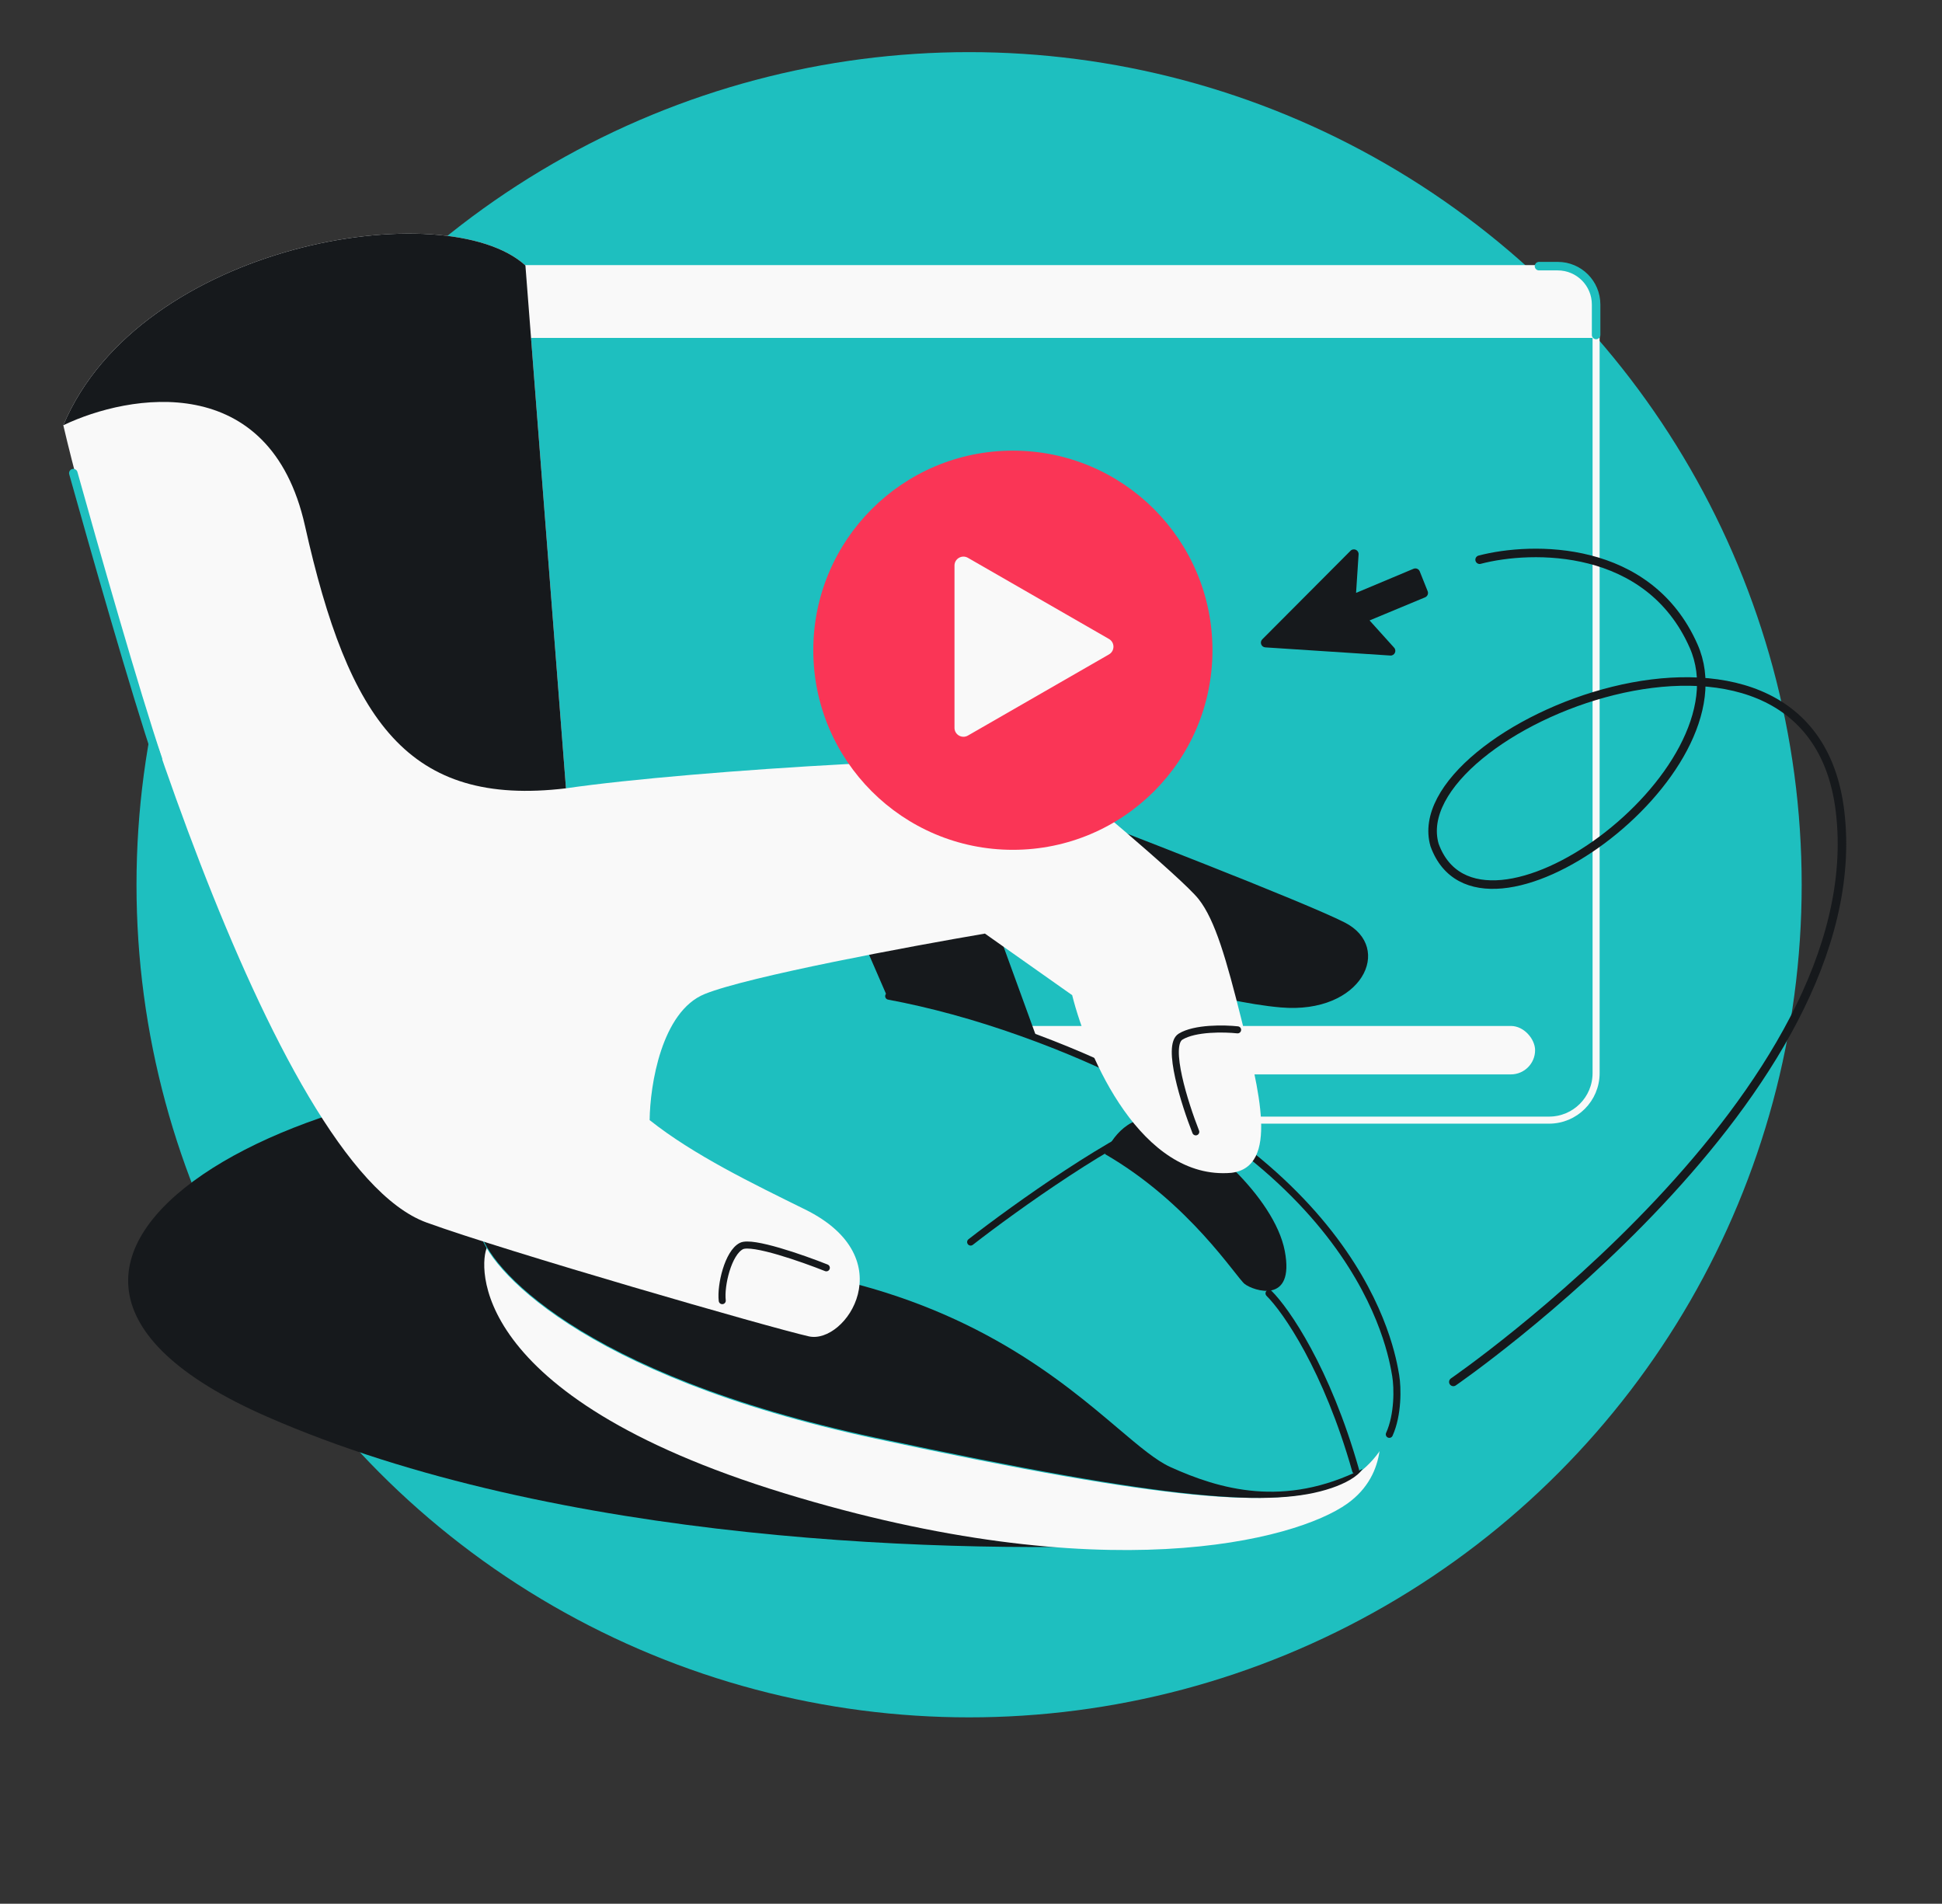 <svg width="456" height="447" viewBox="0 0 456 447" fill="none" xmlns="http://www.w3.org/2000/svg">
<rect x="0" y="0" width="456" height="447" fill="#333333" stroke="none"/>
<circle cx="227.552" cy="207.74" r="195.5" fill="#1EBFBF"/>
<path d="M62.75 332.665C130.985 362.518 224.452 365.006 274.206 362.518L315.432 343.327C286.408 316.554 213.293 261.161 153.019 253.769C77.676 244.529 -22.544 295.35 62.75 332.665Z" fill="#16191C"/>
<rect x="179.917" y="240.897" width="180.538" height="11.373" rx="5.686" fill="#F9F9F9"/>
<path d="M112.566 188.139V74.114C112.566 68.016 117.509 63.073 123.607 63.073H363.739C369.837 63.073 374.78 68.016 374.78 74.114V81.531V102.674L374.78 236.375V251.968C374.78 258.066 369.837 263.009 363.739 263.009H288.893" stroke="#F9F9F9" stroke-width="1.657"/>
<path d="M123.607 63.073H363.739C369.837 63.073 374.78 68.016 374.78 74.114V79.342H112.566V74.114C112.566 68.016 117.509 63.073 123.607 63.073Z" fill="#F9F9F9"/>
<path d="M316.378 353.041C326.178 346.036 324.656 334.626 322.67 329.797C253.788 316.329 115.684 290.104 114.331 292.941C112.639 296.486 109.1 327.61 184.052 350.587C259.003 373.564 304.129 361.798 316.378 353.041Z" fill="#F9F9F9"/>
<path d="M315.774 216.614C306.568 211.907 262.34 194.768 241.377 186.787L252.735 224.133C262.368 227.721 285.456 235.227 300.742 236.548C319.85 238.2 327.282 222.498 315.774 216.614Z" fill="#16191C"/>
<path d="M246.79 252.909L231.052 209.655L201.99 219.398L210.744 239.575L246.79 252.909Z" fill="#16191C"/>
<path d="M205.545 337.802C135.702 322.803 114.197 297.191 112.638 289.197C107.151 243.193 160.245 214.136 239.85 242.513C319.127 270.773 327.214 318.343 328.278 324.6L328.291 324.676C329.301 330.615 326.133 344.626 312.473 349.286C298.814 353.945 275.388 352.8 205.545 337.802Z" fill="#1EBFBF"/>
<path d="M326.227 336.786C328.311 332.184 328.204 325.83 327.724 323.005C326.712 317.059 319.449 270.861 239.82 242.443C228.913 238.55 218.503 235.736 208.674 233.897" stroke="#16191C" stroke-width="1.657" stroke-linecap="round" stroke-linejoin="round"/>
<path d="M272.795 263.048C265.475 260.781 260.854 267.391 259.459 270.979C279.369 282.494 290.26 299.915 292.27 301.487C294.281 303.059 304.102 306.417 301.676 293.722C299.25 281.028 281.946 265.881 272.795 263.048Z" fill="#16191C"/>
<path d="M297.98 303.68C301.962 307.617 311.567 321.423 318.32 345.276" stroke="#16191C" stroke-width="1.657" stroke-linecap="round" stroke-linejoin="round"/>
<path d="M227.917 291.635C238.26 283.585 262.291 266.354 275.675 261.828" stroke="#16191C" stroke-width="1.657" stroke-linecap="round" stroke-linejoin="round"/>
<path fill-rule="evenodd" clip-rule="evenodd" d="M112.786 289.096C114.342 297.073 135.833 322.627 205.642 337.58C275.451 352.533 299.054 354.029 312.708 349.377C315.645 348.376 318.754 346.81 319.94 344.894C301.525 354.169 286.298 349.667 274.788 344.449C271.441 342.932 267.51 339.602 262.502 335.36C249.338 324.206 228.728 306.745 191.706 299.334C152.639 291.514 124.571 285.562 112.684 277.348C112.275 281.113 112.302 285.039 112.786 289.096Z" fill="#16191C"/>
<path d="M100.17 287.056C63.245 273.655 23.744 137.924 14.865 99.85C32.979 56.886 104.88 45.422 123.371 62.331L132.895 185.099C162.437 180.771 241.023 176.155 245.297 179.508C250.638 183.7 277.523 206.146 281.444 211.11C285.365 216.075 287.992 225.419 291.451 239.191C295.645 255.893 300.448 274.032 289.111 275.384C268.021 277.175 255.421 248.318 251.756 233.665L231.271 219.208C213.576 222.224 175.645 229.283 165.484 233.392C155.323 237.502 152.622 254.845 152.542 263.003C162.835 271.192 176.864 277.974 189.071 283.997C212.22 295.42 198.608 315.756 189.899 313.776C180.485 311.637 119.038 293.905 100.17 287.056Z" fill="#F9F9F9"/>
<path d="M123.372 62.332L132.896 185.1C95.876 189.516 81.864 169.342 71.612 123.46C63.411 86.755 30.364 92.427 14.865 99.85C32.98 56.887 104.881 45.423 123.372 62.332Z" fill="#16191C"/>
<path d="M280.776 265.759C278.18 259.175 273.83 245.489 277.204 243.408C280.578 241.327 287.539 241.476 290.597 241.81M194.027 297.684C188.428 295.455 176.604 291.311 174.098 292.569C170.965 294.141 169.164 301.82 169.591 305.394" stroke="#16191C" stroke-width="1.657" stroke-linecap="round" stroke-linejoin="round"/>
<circle cx="237.833" cy="152.674" r="46.865" fill="#FA3556"/>
<path d="M260.397 150.03C261.799 150.837 261.799 152.853 260.397 153.659L227.277 172.712C225.875 173.519 224.123 172.511 224.123 170.898L224.123 132.792C224.123 131.179 225.875 130.171 227.277 130.977L260.397 150.03Z" fill="#F9F9F9"/>
<path d="M297.108 152.004L326.457 153.921C327.449 153.986 328.018 152.812 327.352 152.074L321.585 145.678L334.627 140.253C335.186 140.02 335.455 139.381 335.23 138.819L333.367 134.16C333.137 133.585 332.48 133.31 331.909 133.55L318.419 139.211L319.01 130.173C319.077 129.151 317.842 128.593 317.119 129.318L296.395 150.116C295.723 150.791 296.158 151.942 297.108 152.004Z" fill="#16191C"/>
<path d="M361.372 62.493H365.78C370.75 62.493 374.78 66.522 374.78 71.493V78.649M17.217 111.093C21.72 127.25 31.997 163.299 37.082 178.238" stroke="#1EBFBF" stroke-width="2" stroke-linecap="round"/>
<path d="M347.429 131.421C359.771 128.189 387.099 127.719 397.677 151.697C410.9 181.669 347.429 227.509 336.851 198.418C328.917 171.091 425.02 131.842 432.057 190.484C439.991 256.6 341.259 324.478 341.259 324.478" stroke="#16191C" stroke-width="2" stroke-linecap="round"/>
</svg>
